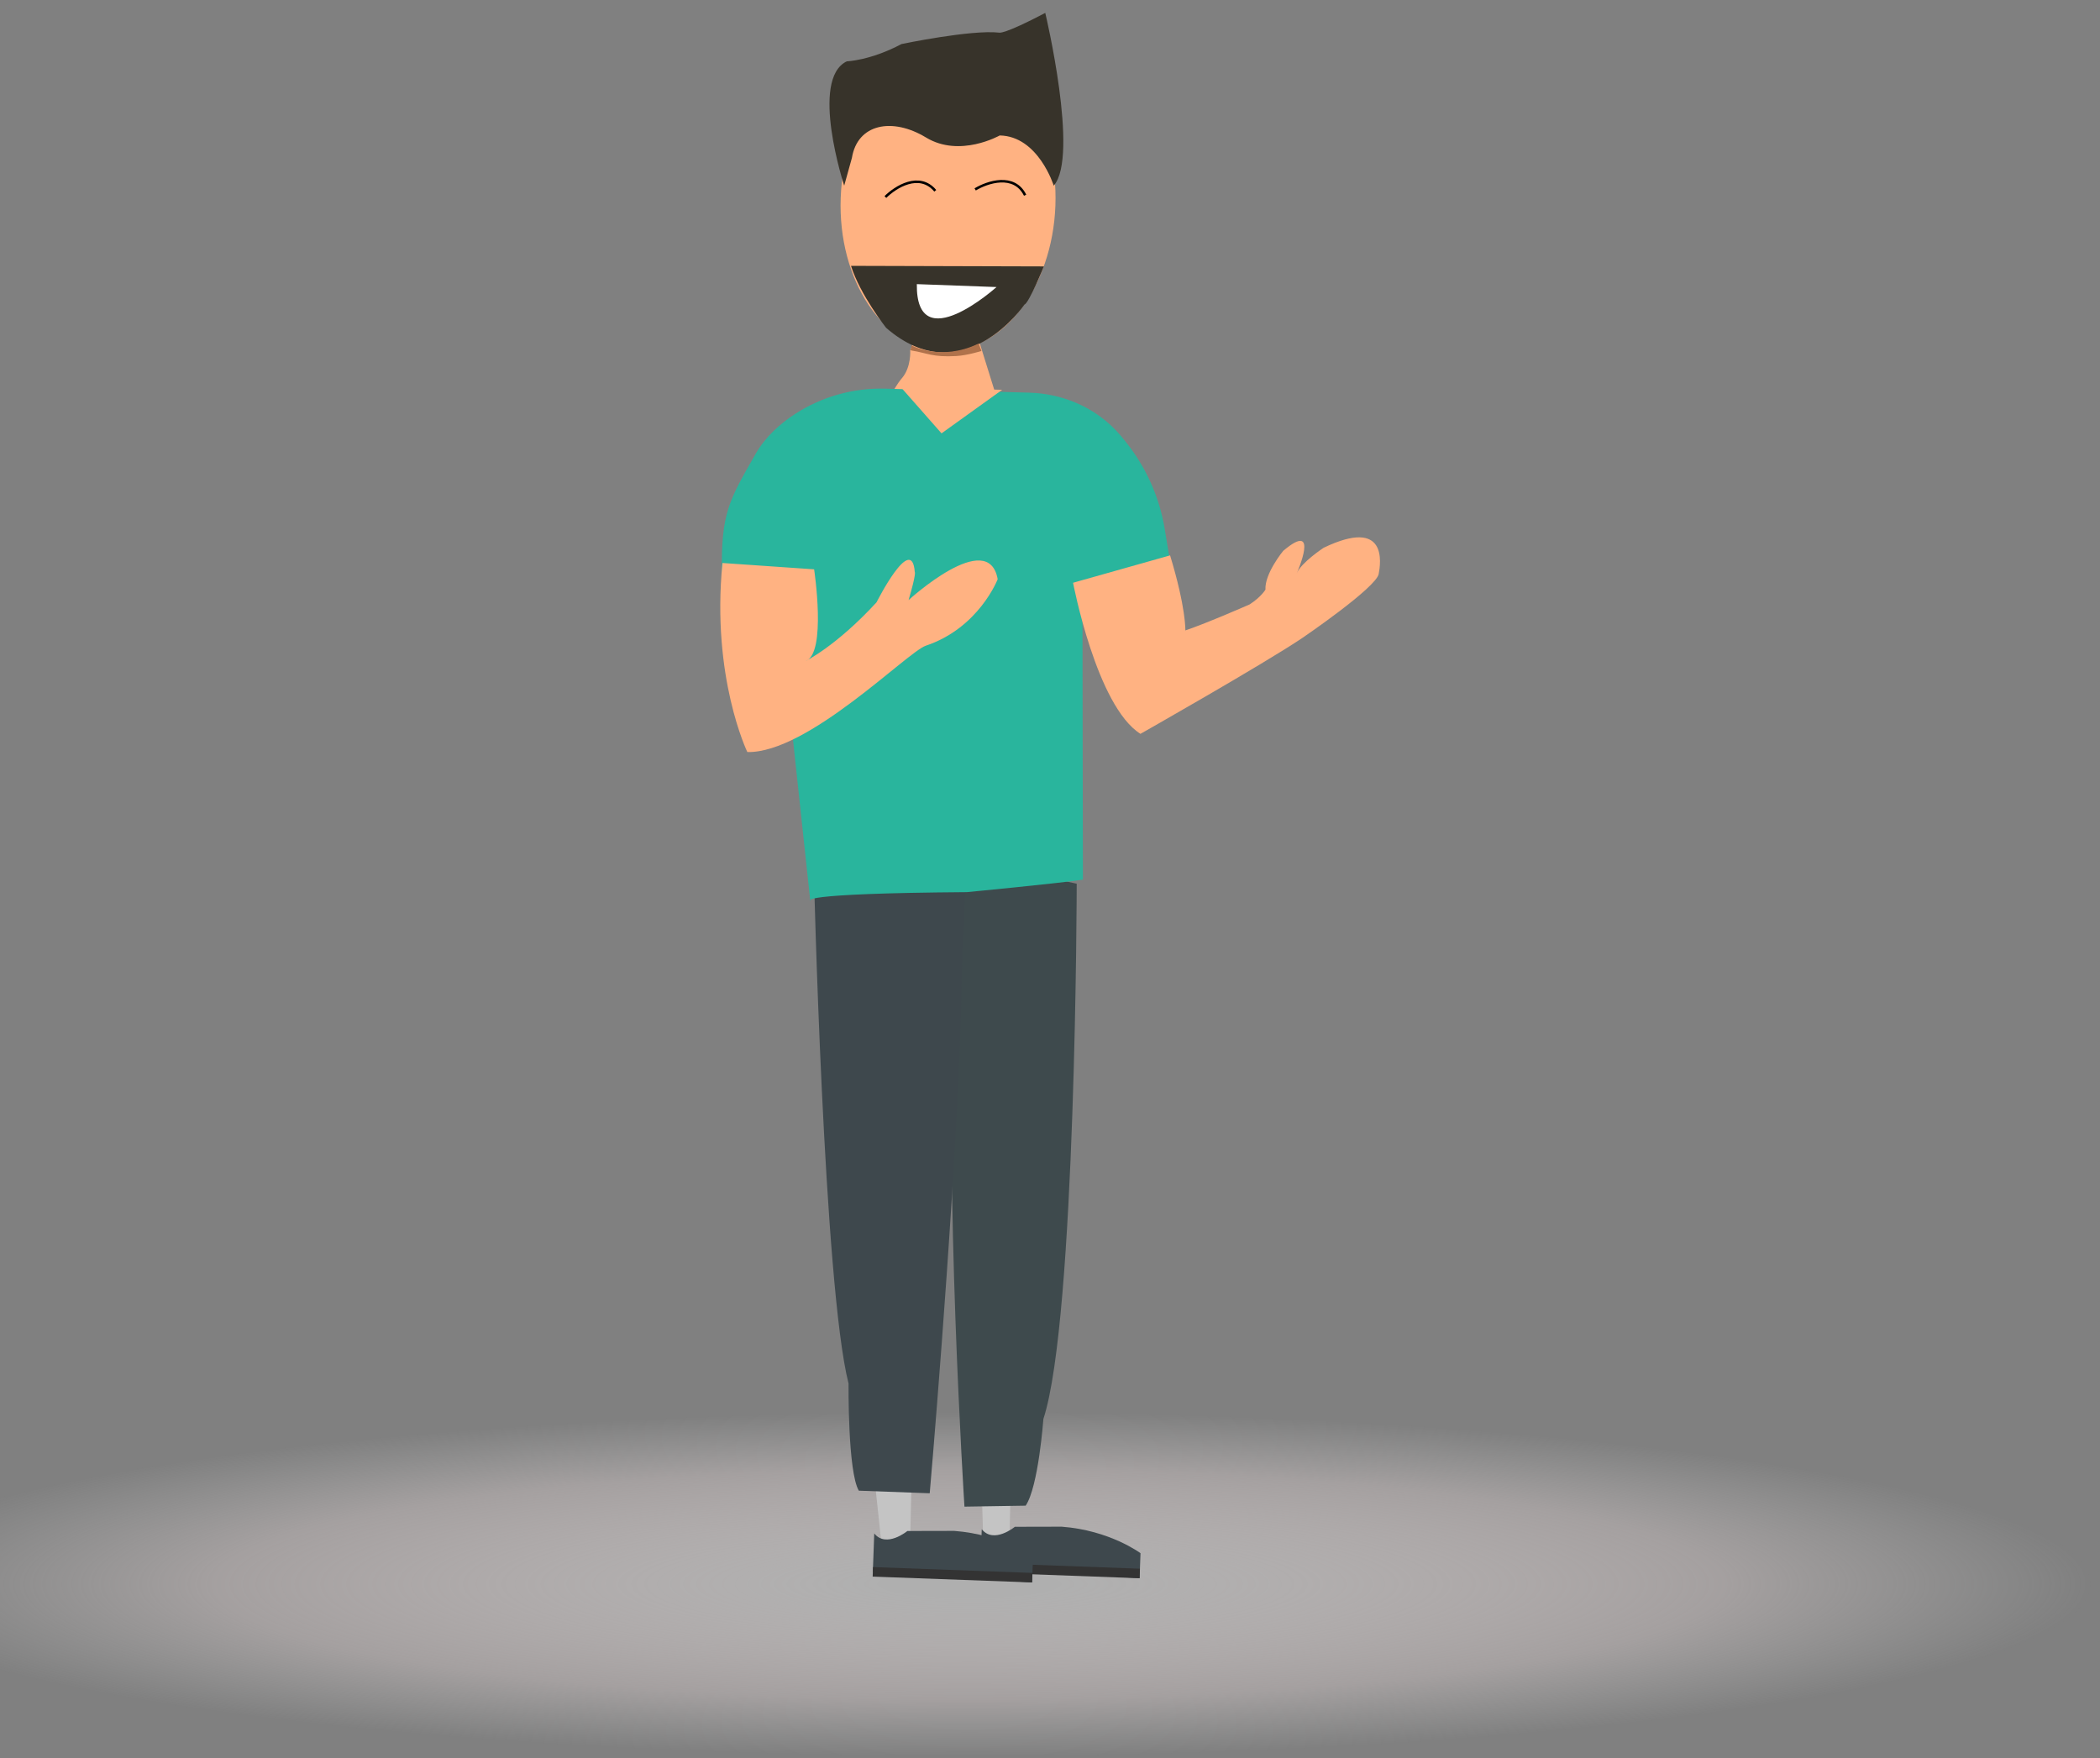 <svg width="842" height="705" viewBox="0 0 842 705" fill="none" xmlns="http://www.w3.org/2000/svg">
<rect x="0" y="0" width="842" height="705" fill="#808080" stroke="none"/>
<path fill-rule="evenodd" clip-rule="evenodd" d="M364.955 140.445C364.955 140.445 365.425 147.226 361.65 151.612C357.854 155.998 353.111 166.612 353.111 166.612L401.743 166.234L392.002 134.951L368.136 132.641L364.955 140.445Z" fill="#FFB282"/>
<path d="M388.5 704.319C638.961 704.319 842 673.355 842 635.159C842 596.964 638.961 566 388.5 566C138.039 566 -65 596.964 -65 635.159C-65 673.355 138.039 704.319 388.5 704.319Z" fill="url(#paint0_radial)"/>
<path fill-rule="evenodd" clip-rule="evenodd" d="M365.383 598.276L351.154 597.756L353.317 617.967L364.926 617.981L365.127 609.353L365.383 598.276Z" fill="#C4C4C4"/>
<path fill-rule="evenodd" clip-rule="evenodd" d="M405.092 602.124L393.747 601L394.186 616.186L404.635 621.829L404.837 613.2L405.092 602.124Z" fill="#C4C4C4"/>
<path fill-rule="evenodd" clip-rule="evenodd" d="M369.623 340.52L431.71 354.364C431.71 354.364 431.491 528.946 418.349 568.968C418.349 568.968 416.379 596.219 411.237 603.746L386.699 604.134C386.699 604.134 378.318 472.034 382.898 397.947L369.623 340.52Z" fill="#3E4A4D"/>
<path fill-rule="evenodd" clip-rule="evenodd" d="M456.92 632.841L457.287 622.803C457.287 622.803 445.021 613.606 425.674 612.17L406.912 612.212C406.912 612.212 398.468 619.194 393.634 613.184L393.07 628.591" fill="#3E484D"/>
<path d="M457.06 629.017L393.141 626.678L393.001 630.5L456.92 632.84L457.06 629.017Z" fill="#333333"/>
<path fill-rule="evenodd" clip-rule="evenodd" d="M413.816 634.528L414.184 624.49C414.184 624.49 401.918 615.293 382.57 613.856L363.808 613.898C363.808 613.898 355.365 620.881 350.53 614.871L349.967 630.278" fill="#3E484D"/>
<path d="M413.957 630.704L350.037 628.365L349.897 632.187L413.817 634.526L413.957 630.704Z" fill="#333333"/>
<path fill-rule="evenodd" clip-rule="evenodd" d="M387.695 340.433L326.306 349.28C326.306 349.28 330.266 515.559 340.224 554.75C340.224 554.75 339.877 590.172 344.348 597.731L372.773 598.772C372.773 598.772 381.642 497.021 384.689 423.091C385.201 410.663 385.551 399.022 385.66 388.782L387.695 340.433Z" fill="#3E484D"/>
<path fill-rule="evenodd" clip-rule="evenodd" d="M289.44 229.666C289.44 229.666 300.108 239.329 317.499 232.625C317.499 232.625 312.842 259.497 314.345 263.029L324.891 361.274C324.891 361.274 317.376 358.25 387.61 357.73C387.61 357.73 423.938 354.275 434.201 352.719C434.201 352.719 433.995 250.795 434.011 239.206L468.784 222.91C468.784 222.91 467.901 217.573 466.978 212.028C465.039 200.309 460.334 189.207 453.255 179.62C451.963 177.886 450.59 176.134 449.103 174.405C444.279 168.793 438.203 164.369 431.368 161.489C431.368 161.487 431.368 161.487 431.368 161.487C425.45 158.996 419.116 157.625 412.689 157.447C398.04 157.04 370.374 156.271 354.992 155.843C342.219 155.488 329.648 158.995 318.928 165.898C312.807 169.854 306.849 175.155 302.87 182.158C292.331 200.637 289.092 205.701 289.44 229.666Z" fill="#29B59D"/>
<path fill-rule="evenodd" clip-rule="evenodd" d="M289.671 225.751L326.425 228.287C326.425 228.287 331.562 262.226 322.953 265.087C322.953 265.087 335.216 259.183 351.454 241.512C351.454 241.512 365.591 213.44 366.78 229.367C366.78 229.367 367.536 229.618 364.299 240.618C364.299 240.618 396.281 211.387 400.025 232.238C400.025 232.238 392.521 251.79 371.213 258.912C363.808 261.389 323.894 302.098 299.649 301.559C299.649 301.559 285.157 271.646 289.671 225.751Z" fill="#FFB282"/>
<path fill-rule="evenodd" clip-rule="evenodd" d="M469.148 222.697L430.247 233.676C430.247 233.676 439.636 283.133 457.267 294.261C457.267 294.261 506.72 266.231 522.245 255.76C522.245 255.76 551.747 235.687 552.794 230.145C553.576 225.916 556.562 207.261 530.737 219.633C530.737 219.633 521.709 225.563 519.964 229.841C519.964 229.841 529.549 208.157 514.498 220.888C514.498 220.888 507.003 229.998 507.391 236.417C507.391 236.417 505.75 239.295 501.063 242.347C501.063 242.347 484.361 249.704 475.268 252.791C475.268 252.791 475.592 243.849 469.148 222.697Z" fill="#FFB282"/>
<path d="M377.935 140.716C401.705 141.586 421.954 115.497 423.164 82.445C424.373 49.393 406.085 21.893 382.315 21.024C358.545 20.154 338.295 46.243 337.085 79.295C335.876 112.347 354.165 139.846 377.935 140.716Z" fill="#FFB282"/>
<path fill-rule="evenodd" clip-rule="evenodd" d="M369.053 112.49L400.997 113.659C400.997 113.659 368.666 142.735 369.053 112.49Z" fill="white"/>
<path fill-rule="evenodd" clip-rule="evenodd" d="M410.752 122.154C410.752 122.154 386.095 158.217 355.283 131.44C355.283 131.44 344.888 118.258 341.216 106.602C341.216 106.602 408.423 106.827 418.542 106.826C418.542 106.826 412.587 121.478 410.752 122.154Z" fill="#37332A" stroke="#37332A" stroke-width="0.002" stroke-miterlimit="1.5" stroke-linecap="round" stroke-linejoin="round"/>
<path fill-rule="evenodd" clip-rule="evenodd" d="M367.606 113.932L399.551 115.101C399.551 115.101 367.219 144.178 367.606 113.932Z" fill="white"/>
<path fill-rule="evenodd" clip-rule="evenodd" d="M422.498 74.449C422.498 74.449 416.339 54.588 400.836 54.318C400.836 54.318 384.871 63.369 371.305 55.144C357.74 46.918 343.808 49.654 341.575 63.313L338.481 74.45C338.481 74.45 324.529 31.773 339.525 24.593C339.525 24.593 348.895 24.319 361.445 17.666C361.445 17.666 389.392 11.818 400.612 13.087C400.612 13.087 402.311 14.008 419.101 5.176C419.101 5.176 432.809 62.664 422.498 74.449Z" fill="#37332A"/>
<path d="M394.493 73.18C394.493 73.18 402.03 68.439 407.379 73.196L411.366 77.446" stroke="#37332A" stroke-width="0.001" stroke-miterlimit="1.5" stroke-linecap="round" stroke-linejoin="round"/>
<path d="M370.48 73.797C370.48 73.797 363.31 68.517 357.627 72.871L353.341 76.819" stroke="#37332A" stroke-width="0.001" stroke-miterlimit="1.5" stroke-linecap="round" stroke-linejoin="round"/>
<path d="M360.66 102.617C366.534 103.194 371.77 98.938 372.355 93.112C372.94 87.286 368.652 82.094 362.778 81.517C356.904 80.94 351.668 85.196 351.084 91.022C350.499 96.849 354.786 102.04 360.66 102.617Z" fill="#FFB282" stroke="#110B0B" stroke-width="0.001" stroke-miterlimit="1.5" stroke-linecap="round" stroke-linejoin="round"/>
<path d="M396.878 102.448C402.752 103.025 407.988 98.769 408.573 92.943C409.158 87.116 404.87 81.925 398.996 81.348C393.122 80.771 387.886 85.027 387.301 90.853C386.716 96.68 391.004 101.871 396.878 102.448Z" fill="#FFB282" stroke="#110B0B" stroke-width="0.001" stroke-miterlimit="1.5" stroke-linecap="round" stroke-linejoin="round"/>
<path d="M409.811 88.663C409.811 88.663 422.618 83.085 424.296 82.321" stroke="#110B0B" stroke-width="0.001" stroke-miterlimit="1.5" stroke-linecap="round" stroke-linejoin="round"/>
<path d="M352.698 87.546C352.698 87.546 341.313 80.985 339.776 80.154" stroke="#110B0B" stroke-width="0.001" stroke-miterlimit="1.5" stroke-linecap="round" stroke-linejoin="round"/>
<path d="M372.753 92.608L386.575 93.048" stroke="#110B0B" stroke-width="0.001" stroke-miterlimit="1.5" stroke-linecap="round" stroke-linejoin="round"/>
<path fill-rule="evenodd" clip-rule="evenodd" d="M365.443 138.471C365.443 138.471 377.272 145.087 392.386 137.749L393.524 140.728C393.524 140.728 387.91 142.505 383.439 142.762C373.857 143.313 371.673 141.52 365.631 140.577C364.44 140.392 365.627 139.945 365.443 138.471Z" fill="#B0724B"/>
<path fill-rule="evenodd" clip-rule="evenodd" d="M361.308 155.383L377.506 173.77L401.829 156.301L379.502 155.795L361.308 155.383Z" fill="#FFB282"/>
<path d="M355 79.001C359 75.001 368.6 68.901 375 76.501" stroke="black"/>
<path d="M391 75.948C395.836 73.013 406.611 69.37 411.021 78.274" stroke="black"/>
<defs>
<radialGradient id="paint0_radial" cx="0" cy="0" r="1" gradientUnits="userSpaceOnUse" gradientTransform="translate(388.5 635.159) rotate(90) scale(69.159 453.5)">
<stop offset="0.082" stop-color="#C4C4C4" stop-opacity="0.7"/>
<stop offset="0.67" stop-color="#FAEBEB" stop-opacity="0.3"/>
<stop offset="1" stop-color="#F1F1F1" stop-opacity="0"/>
</radialGradient>
</defs>
</svg>
